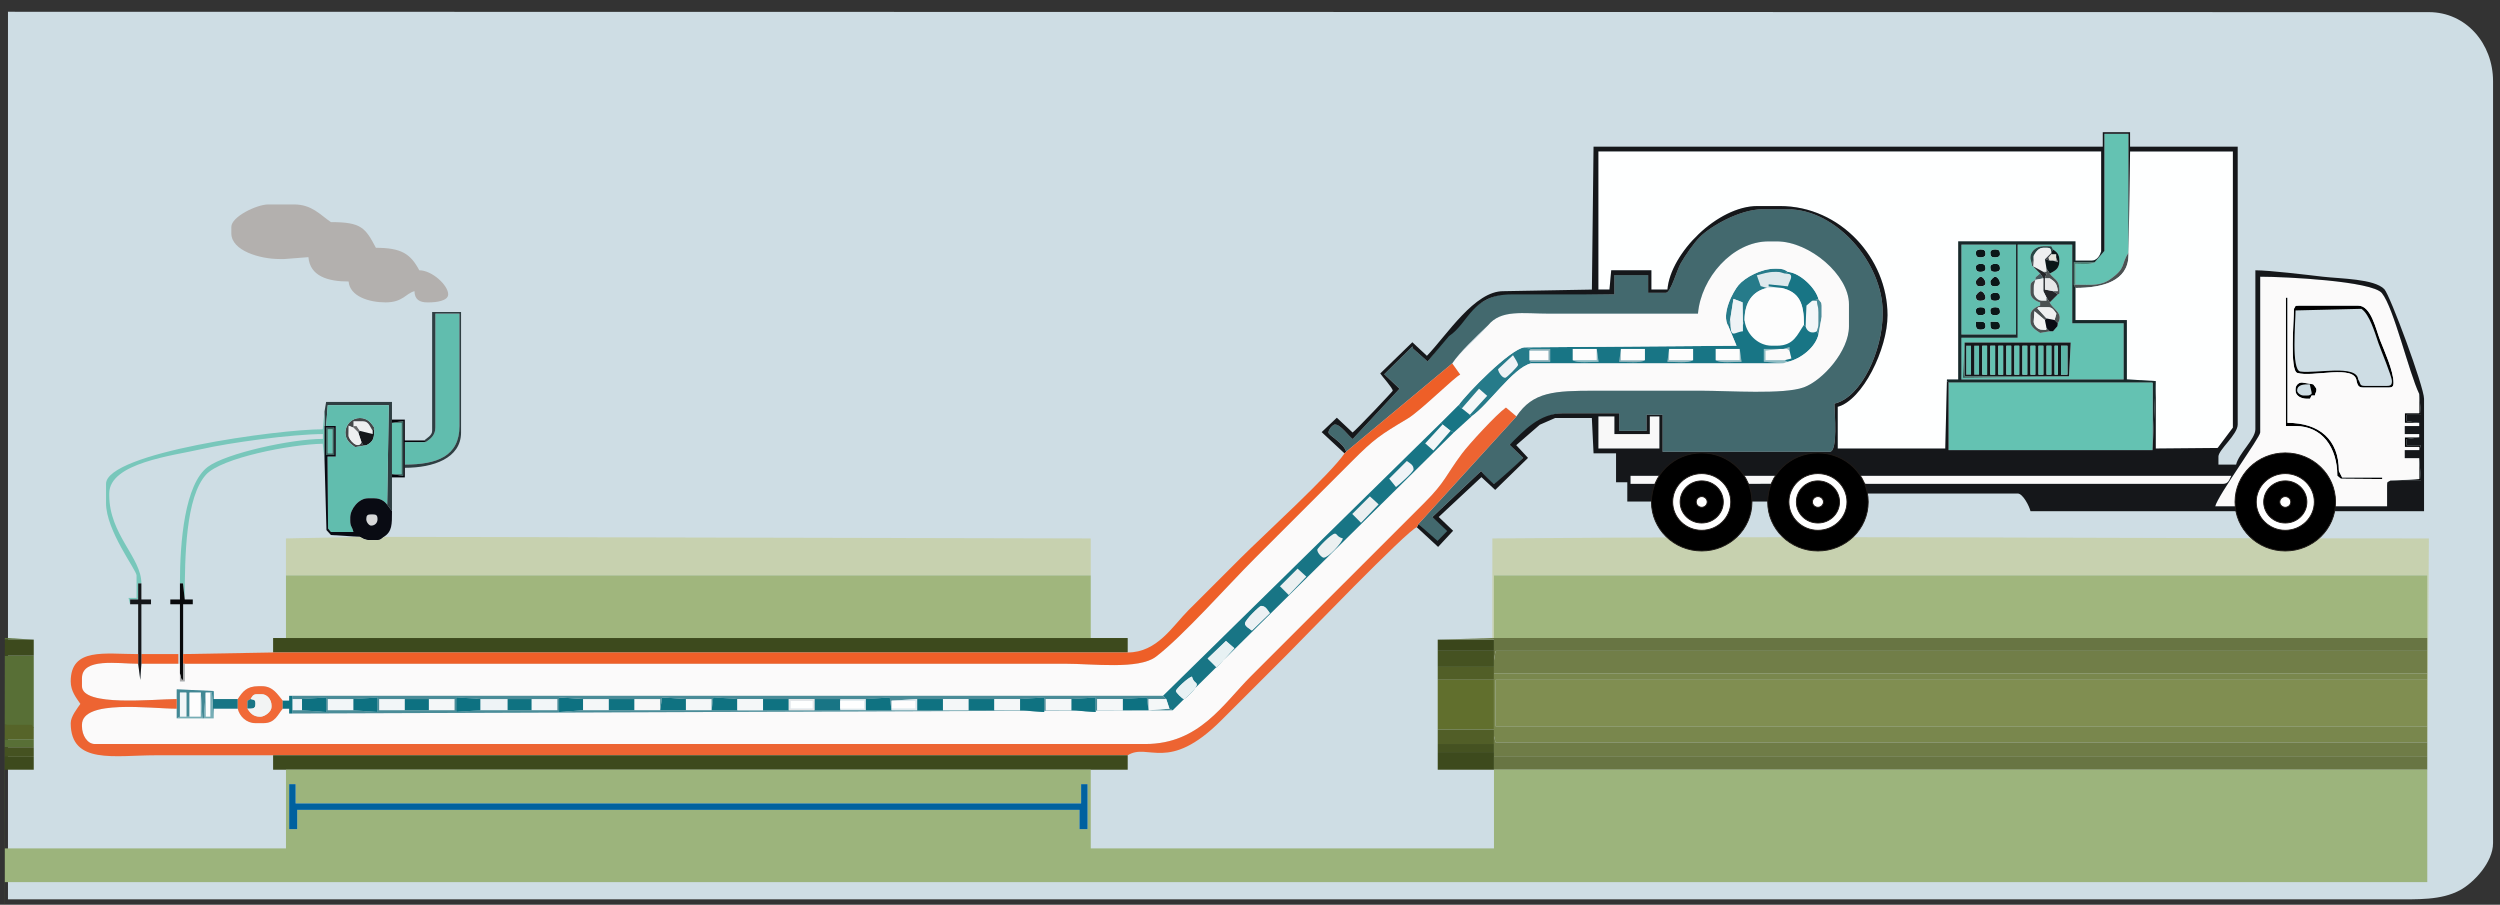 <?xml version="1.0" encoding="UTF-8"?>
<!DOCTYPE svg PUBLIC "-//W3C//DTD SVG 1.1//EN" "http://www.w3.org/Graphics/SVG/1.1/DTD/svg11.dtd">
<!-- Creator: CorelDRAW -->
<svg xmlns="http://www.w3.org/2000/svg" xml:space="preserve" width="210mm" height="76mm" style="shape-rendering:geometricPrecision; text-rendering:geometricPrecision; image-rendering:optimizeQuality; fill-rule:evenodd; clip-rule:evenodd"
viewBox="0 0 210 76"
 xmlns:xlink="http://www.w3.org/1999/xlink">
 <rect x="0" y="0" width="210" height="76" fill="#333333" stroke="none"/>
 <defs>
  <style type="text/css">
   <![CDATA[
    .str0 {stroke:#1F1A17;stroke-width:0.076}
    .fil31 {fill:black}
    .fil70 {fill:#00619F}
    .fil39 {fill:#04040A}
    .fil44 {fill:#08090B}
    .fil24 {fill:#090B13}
    .fil4 {fill:#0B1618}
    .fil60 {fill:#0D7181}
    .fil61 {fill:#0F7281}
    .fil13 {fill:#15171A}
    .fil34 {fill:#172829}
    .fil21 {fill:#187585}
    .fil10 {fill:#252629}
    .fil18 {fill:#267B8A}
    .fil8 {fill:#274745}
    .fil36 {fill:#2F3E42}
    .fil33 {fill:#36635C}
    .fil49 {fill:#3A461B}
    .fil48 {fill:#3D4A1D}
    .fil58 {fill:#428894}
    .fil40 {fill:#43696E}
    .fil5 {fill:#454749}
    .fil52 {fill:#455221}
    .fil11 {fill:#475D61}
    .fil22 {fill:#4A8C98}
    .fil15 {fill:#4B5152}
    .fil14 {fill:#4B8576}
    .fil57 {fill:#515E27}
    .fil66 {fill:#566429}
    .fil45 {fill:#586F36}
    .fil32 {fill:#5DB5A7}
    .fil64 {fill:#616F2D}
    .fil25 {fill:#61BDAE}
    .fil3 {fill:#64C2B2}
    .fil50 {fill:#687543}
    .fil37 {fill:#69696A}
    .fil68 {fill:#6F7C47}
    .fil55 {fill:#717E48}
    .fil62 {fill:#76ADB5}
    .fil41 {fill:#78C7BB}
    .fil65 {fill:#79874D}
    .fil63 {fill:#808E51}
    .fil28 {fill:#89AFB7}
    .fil30 {fill:#8EBCC3}
    .fil7 {fill:#979898}
    .fil27 {fill:#99BCC3}
    .fil69 {fill:#9CB47C}
    .fil47 {fill:#A0B67D}
    .fil56 {fill:darkgray}
    .fil17 {fill:#B3B0AE}
    .fil1 {fill:#C7D1AF}
    .fil0 {fill:#CEDDE4}
    .fil43 {fill:#D7D8D8}
    .fil12 {fill:#DEE9ED}
    .fil6 {fill:#E5E3DB}
    .fil16 {fill:#E6E7E8}
    .fil54 {fill:#E7F1F3}
    .fil42 {fill:#EBF0F1}
    .fil46 {fill:#ECF1F4}
    .fil67 {fill:#ED6432}
    .fil53 {fill:#EE5F28}
    .fil9 {fill:#EEEFF0}
    .fil19 {fill:#EEF3F6}
    .fil51 {fill:#F0612B}
    .fil59 {fill:#F16937}
    .fil23 {fill:#F2F3F3}
    .fil20 {fill:#F2F6F8}
    .fil35 {fill:#F4F7F8}
    .fil38 {fill:#F8F8F8}
    .fil29 {fill:#FBFAFA}
    .fil26 {fill:#FDFDFD}
    .fil2 {fill:#FEFFFF}
    .fil71 {fill:white}
   ]]>
  </style>
 </defs>
 <g id="Warstwa_x0020_1">
  <path class="fil0" d="M0.67 75.546c66.703,0 133.407,0 200.11,0 2.37,0 4.268,0.081 5.848,-0.764 1.165,-0.623 2.788,-2.345 2.788,-3.958l0 -64.005c0,-3.14 -2.251,-5.8 -5.397,-5.8l-203.349 -0.031 0 74.558z"/>
  <path class="fil1" d="M125.357 53.594l0.135 0 0 -5.261 78.398 0 0 5.261 0 1.079 0 1.889 0 0.54 0 3.912 0 1.349 0 1.214 0 1.079 0.137 -19.425c-25.834,0 -52.195,-0.24 -78.669,0l0 8.094 0 0.27z"/>
  <path class="fil2" d="M135.342 22.703l3.373 0 0 1.619 1.349 0c0.255,-3.066 4.222,-7.014 7.556,-7.014l1.889 0c5.092,0 9.041,4.399 9.041,9.173 0,2.843 -2.099,7.133 -4.183,7.689l0 3.507 9.035 0 0.14 -5.801 0.945 0 0 -11.601 9.85 0 0 1.619 1.349 0c0.434,0 0.716,-0.409 0.81,-0.809l0 -8.364 -42.235 0 0 11.601 0.932 -0 0.148 -1.618z"/>
  <path class="fil3" d="M165.028 28.773l8.915 0 -0.144 2.833 -8.915 0.135 0.144 -2.968zm7.421 -7.824c0.327,0.219 0.54,0.395 0.54,0.944 0,0.697 -0.357,0.84 -0.81,1.079 0.316,0.472 0.81,0.526 0.81,1.349 0,0.566 0.01,0.284 -0.135,0.405l-0.675 0.674c0.194,0.534 1.222,0.891 0.675,1.754l-0.029 0.241 -0.376 0.434 -0.27 0 -0.81 0.135c-0.288,-0.193 -0.81,-0.488 -0.81,-0.944l0 -0.539c0,-0.43 0.45,-0.714 0.81,-0.809l0 -0.27c-0.359,-0.096 -0.81,-0.379 -0.81,-0.809l0 -0.54c0,-0.361 0.195,-0.399 0.405,-0.539l0.03 -0.223 0.375 -0.317 -0.675 -0.674 -0.135 -0.54c-0.08,-0.612 0.485,-1.079 1.079,-1.079l0.405 0 0.258 0.007 0.146 0.263zm-2.969 7.419l-4.723 0 0 3.507 13.629 0 0 -4.721 -4.318 0 0 -6.61 -4.588 0 0 7.824z"/>
  <path class="fil3" d="M176.768 21.085l-0.81 0.944c-0.353,0.224 -1.044,0.135 -1.619,0.135l0 1.484 0 0.27c1.414,0 2.116,0.127 2.995,-0.513 1.265,-0.92 0.818,-1.178 1.457,-2.185l0 -9.982 -2.024 0 0 9.847z"/>
  <path class="fil4" d="M165.973 21.22c0,0.311 0.094,0.405 0.405,0.405 0.221,0 0.405,-0.081 0.405,-0.27 0,-0.311 -0.094,-0.405 -0.405,-0.405 -0.221,0 -0.405,0.081 -0.405,0.27z"/>
  <path class="fil4" d="M167.187 21.22c0,0.311 0.094,0.405 0.405,0.405 0.221,0 0.405,-0.081 0.405,-0.27 0,-0.311 -0.094,-0.405 -0.405,-0.405 -0.221,0 -0.405,0.081 -0.405,0.27z"/>
  <polygon class="fil5" points="171.775,21.759 172.18,21.894 172.072,21.651 172.315,21.354 172.315,21.22 "/>
  <polygon class="fil6" points="172.18,21.894 172.45,21.894 172.72,21.894 172.72,21.624 172.72,21.354 172.315,21.354 172.072,21.651 "/>
  <polygon class="fil7" points="172.45,21.894 172.874,22.025 172.72,21.624 172.72,21.894 "/>
  <path class="fil8" d="M170.696 22.299l0.135 -0.809c0.15,-0.283 0.396,-0.674 0.81,-0.674l0.27 0c0.373,0 0.325,0.104 0.405,0.405l0.135 -0.27 -0.146 -0.263 -0.258 -0.007 -0.405 0c-0.595,0 -1.16,0.467 -1.079,1.079l0.135 0.54z"/>
  <path class="fil4" d="M165.973 22.433c0,0.311 0.094,0.405 0.405,0.405 0.221,0 0.405,-0.081 0.405,-0.27 0,-0.311 -0.094,-0.405 -0.405,-0.405 -0.221,0 -0.405,0.081 -0.405,0.27z"/>
  <path class="fil9" d="M170.831 21.489l-0.049 0.884 0.858 0.465 0.27 0 0 -0.27 -0.135 -0.809 0.54 -0.539c-0.08,-0.301 -0.032,-0.405 -0.405,-0.405l-0.27 0c-0.414,0 -0.66,0.392 -0.81,0.674z"/>
  <path class="fil4" d="M167.187 22.433c0,0.311 0.094,0.405 0.405,0.405 0.221,0 0.405,-0.081 0.405,-0.27 0,-0.311 -0.094,-0.405 -0.405,-0.405 -0.221,0 -0.405,0.081 -0.405,0.27z"/>
  <polygon class="fil10" points="170.696,22.299 171.37,22.973 171.64,23.378 171.639,24.458 171.91,24.997 172.18,25.401 172.855,24.727 172.45,24.457 171.775,24.322 171.775,23.378 171.903,22.993 171.64,22.838 170.782,22.373 170.831,21.489 "/>
  <path class="fil4" d="M172.315 21.22l0 0.135 0.405 0 0 0.27 0.154 0.401 -0.424 -0.131 -0.27 0 -0.405 -0.135 0.135 0.809 0.27 0.405c0.452,-0.239 0.81,-0.382 0.81,-1.079 0,-0.549 -0.213,-0.726 -0.54,-0.944l-0.135 0.27z"/>
  <polygon class="fil11" points="170.966,23.513 171.64,23.378 171.37,22.973 170.995,23.29 "/>
  <path class="fil12" d="M148.431 24.187l1.214 0 -1.079 -0.135 0.002 -0.167 1.617 0.167c0.086,-0.37 0.27,-0.548 0.27,-0.809 0,-0.276 -0.278,-0.248 -0.54,-0.27 -0.303,-0.07 -0.31,-0.135 -0.675,-0.135l-0.135 0c-0.64,0 -0.975,0.151 -1.532,0.287l0.32 0.908 0.537 0.153z"/>
  <path class="fil13" d="M165.973 23.648c0,0.311 0.094,0.405 0.405,0.405 0.221,0 0.405,-0.081 0.405,-0.27 0,-0.261 -0.241,-0.54 -0.405,-0.54 -0.115,0 -0.405,0.29 -0.405,0.405z"/>
  <path class="fil14" d="M174.204 23.917l0.135 0 0 -0.27 0 -1.484c0.575,0 1.266,0.089 1.619,-0.135l-1.754 0 0 1.889z"/>
  <path class="fil4" d="M167.187 23.648c0,0.311 0.094,0.405 0.405,0.405 0.221,0 0.405,-0.081 0.405,-0.27 0,-0.261 -0.241,-0.54 -0.405,-0.54 -0.115,0 -0.405,0.29 -0.405,0.405z"/>
  <path class="fil15" d="M171.64 22.838l0.263 0.155 -0.128 0.385 0.405 0c0.419,0.28 0.621,0.433 0.675,1.079l-0.405 0 0.405 0.27c0.145,-0.121 0.135,0.162 0.135,-0.405 0,-0.823 -0.493,-0.877 -0.81,-1.349l-0.27 -0.405 0 0.27 -0.27 0z"/>
  <path class="fil15" d="M174.339 23.917l-0.135 0 0.135 0.27c2.31,0 4.406,-0.588 4.453,-2.698l0 -0.27c-0.639,1.007 -0.192,1.266 -1.457,2.185 -0.88,0.639 -1.581,0.513 -2.995,0.513z"/>
  <path class="fil16" d="M172.45 24.457l0.405 0c-0.054,-0.646 -0.256,-0.799 -0.675,-1.079l-0.405 0 0 0.944 0.675 0.135z"/>
  <path class="fil2" d="M178.792 21.489c-0.047,2.11 -2.143,2.698 -4.453,2.698l0 2.698 4.318 0 0 4.981 2.429 0.145 0 5.666 5.199 -0.048 1.278 -1.706 0 -23.202 -8.636 0 -0.135 8.768z"/>
  <path class="fil13" d="M165.973 24.862c0,0.311 0.094,0.405 0.405,0.405 0.221,0 0.405,-0.081 0.405,-0.27 0,-0.261 -0.241,-0.54 -0.405,-0.54 -0.115,0 -0.405,0.29 -0.405,0.405z"/>
  <path class="fil4" d="M167.187 24.862c0,0.311 0.094,0.405 0.405,0.405 0.221,0 0.405,-0.081 0.405,-0.27 0,-0.311 -0.094,-0.405 -0.405,-0.405 -0.221,0 -0.405,0.081 -0.405,0.27z"/>
  <path class="fil9" d="M170.966 23.513c-0.07,0.302 -0.135,0.31 -0.135,0.674l0 0.405c0,0.315 0.36,0.674 0.675,0.674l0.405 0 0 -0.27 -0.272 -0.539 0.002 -1.08 -0.675 0.135z"/>
  <path class="fil17" d="M19.432 19.601c0,1.46 2.406,2.158 4.048,2.158l0.405 0 2.022 -0.158c0.133,1.595 1.627,2.046 3.376,2.046 0.103,1.238 1.692,1.754 3.103,1.754 1.455,0 1.696,-0.749 2.429,-0.944 0.015,0.697 0.422,0.944 1.079,0.944l0.135 0c0.593,0 1.619,-0.118 1.619,-0.674 0,-0.768 -1.358,-2.023 -2.429,-2.023 -0.738,-1.393 -1.52,-1.889 -3.643,-1.889 -0.888,-1.677 -1.212,-2.158 -3.778,-2.158 -0.892,-0.598 -1.585,-1.484 -3.104,-1.484l-2.159 0c-0.967,0 -3.103,1.032 -3.103,1.889l0 0.54z"/>
  <path class="fil18" d="M145.193 27.425l0.135 -0.54 0.281 -1.782 0.767 0.296 0.03 1.89 0.135 -0.405c0,-1.509 0.691,-2.419 1.889,-2.698l-0.537 -0.153 -0.32 -0.908c0.558,-0.136 0.892,-0.287 1.532,-0.287l0.135 0c0.364,0 0.372,0.064 0.675,0.135l0.27 -0.135c-0.289,-0.201 -0.446,-0.27 -0.945,-0.27l-0.135 0c-1.175,0 -2.524,0.736 -3.07,1.382 -0.442,0.523 -1.504,2.433 -0.843,3.474z"/>
  <path class="fil15" d="M172.18 27.829l-0.27 -0.27c0,0.234 -0.111,0.135 -0.405,0.135 -0.315,0 -0.675,-0.36 -0.675,-0.674l0.061 -0.879 0.883 0.745 0.135 -0.135 -0.774 -0.853 0.1 -0.091 0.81 0c0.381,0 0.521,0.309 0.693,0.542l-0.153 0.537 0.27 0.27c0.548,-0.863 -0.481,-1.219 -0.675,-1.754l-0.27 -0.405 0 0.27 -0.405 0c-0.315,0 -0.675,-0.36 -0.675,-0.674l0 -0.405c0,-0.364 0.064,-0.372 0.135,-0.674 -0.21,0.141 -0.405,0.179 -0.405,0.539l0 0.54c0,0.43 0.45,0.714 0.81,0.809l0 0.27c-0.359,0.096 -0.81,0.379 -0.81,0.809l0 0.539c0,0.456 0.522,0.751 0.81,0.944l0.81 -0.135z"/>
  <path class="fil4" d="M165.973 26.076c0,0.311 0.094,0.405 0.405,0.405 0.221,0 0.405,-0.081 0.405,-0.27 0,-0.311 -0.094,-0.405 -0.405,-0.405 -0.221,0 -0.405,0.081 -0.405,0.27z"/>
  <path class="fil4" d="M167.187 26.076c0,0.311 0.094,0.405 0.405,0.405 0.221,0 0.405,-0.081 0.405,-0.27 0,-0.311 -0.094,-0.405 -0.405,-0.405 -0.221,0 -0.405,0.081 -0.405,0.27z"/>
  <path class="fil19" d="M145.328 26.885c0.038,1.701 0.292,1.01 1.079,0.944l0 -0.54 -0.03 -1.89 -0.767 -0.296 -0.281 1.782z"/>
  <path class="fil20" d="M151.67 27.425c0.13,0.486 0.585,0.628 0.945,0.405 0.07,-0.302 0.135,-0.31 0.135,-0.674l0 -0.944c0,-0.465 -0.1,-0.522 -0.135,-0.944l-0.405 0 -0.471 0.402 -0.069 1.756z"/>
  <path class="fil9" d="M171.91 26.75l0.675 0.135 0.153 -0.537c-0.172,-0.233 -0.312,-0.542 -0.693,-0.542l-0.81 0 -0.1 0.091 0.774 0.853z"/>
  <path class="fil21" d="M149.646 24.187c1.488,0.347 1.889,1.255 1.889,3.103l0.135 0.135 0.069 -1.756 0.471 -0.402 0.54 -0.135c-0.213,-0.916 -1.532,-2.207 -2.564,-2.293l-0.27 0.135c0.262,0.022 0.54,-0.006 0.54,0.27 0,0.261 -0.183,0.439 -0.27,0.809l-1.617 -0.167 -0.002 0.167 1.079 0.135z"/>
  <path class="fil22" d="M152.614 27.829l0.135 0.27 0.27 -1.484 0 -0.944c0,-0.302 -0.107,-0.296 -0.27,-0.54l-0.54 0.135 0.405 0c0.035,0.422 0.135,0.479 0.135,0.944l0 0.944c0,0.364 -0.064,0.372 -0.135,0.674z"/>
  <path class="fil4" d="M166.378 27.694c0.221,0 0.405,-0.081 0.405,-0.27 0,-0.311 -0.094,-0.405 -0.405,-0.405l-0.405 0c0.01,0.432 -0.044,0.674 0.405,0.674z"/>
  <path class="fil4" d="M167.592 27.694c0.221,0 0.405,-0.081 0.405,-0.27 0,-0.311 -0.094,-0.405 -0.405,-0.405l-0.405 0c0.01,0.432 -0.044,0.674 0.405,0.674z"/>
  <path class="fil23" d="M171.91 27.559l-0.135 -0.674 -0.883 -0.745 -0.061 0.879c0,0.315 0.36,0.674 0.675,0.674 0.294,0 0.405,0.099 0.405,-0.135z"/>
  <polygon class="fil24" points="171.91,27.559 172.18,27.829 172.45,27.829 172.826,27.396 172.855,27.155 172.585,26.885 171.91,26.75 171.775,26.885 "/>
  <path class="fil25" d="M167.997 27.425c0,0.189 -0.184,0.27 -0.405,0.27 -0.449,0 -0.395,-0.242 -0.405,-0.674l0.405 0c0.311,0 0.405,0.094 0.405,0.405zm-1.214 0c0,0.189 -0.184,0.27 -0.405,0.27 -0.449,0 -0.395,-0.242 -0.405,-0.674l0.405 0c0.311,0 0.405,0.094 0.405,0.405zm0.81 -0.944c-0.311,0 -0.405,-0.094 -0.405,-0.405 0,-0.189 0.184,-0.27 0.405,-0.27 0.311,0 0.405,0.094 0.405,0.405 0,0.189 -0.184,0.27 -0.405,0.27zm-1.214 0c-0.311,0 -0.405,-0.094 -0.405,-0.405 0,-0.189 0.184,-0.27 0.405,-0.27 0.311,0 0.405,0.094 0.405,0.405 0,0.189 -0.184,0.27 -0.405,0.27zm1.214 -1.214c-0.311,0 -0.405,-0.094 -0.405,-0.405 0,-0.189 0.184,-0.27 0.405,-0.27 0.311,0 0.405,0.094 0.405,0.405 0,0.189 -0.184,0.27 -0.405,0.27zm-0.81 -0.27c0,0.189 -0.184,0.27 -0.405,0.27 -0.311,0 -0.405,-0.094 -0.405,-0.405 0,-0.115 0.29,-0.405 0.405,-0.405 0.164,0 0.405,0.279 0.405,0.54zm1.214 -1.214c0,0.189 -0.184,0.27 -0.405,0.27 -0.311,0 -0.405,-0.094 -0.405,-0.405 0,-0.115 0.29,-0.405 0.405,-0.405 0.164,0 0.405,0.279 0.405,0.54zm-1.214 0c0,0.189 -0.184,0.27 -0.405,0.27 -0.311,0 -0.405,-0.094 -0.405,-0.405 0,-0.115 0.29,-0.405 0.405,-0.405 0.164,0 0.405,0.279 0.405,0.54zm0.81 -0.944c-0.311,0 -0.405,-0.094 -0.405,-0.405 0,-0.189 0.184,-0.27 0.405,-0.27 0.311,0 0.405,0.094 0.405,0.405 0,0.189 -0.184,0.27 -0.405,0.27zm-1.214 0c-0.311,0 -0.405,-0.094 -0.405,-0.405 0,-0.189 0.184,-0.27 0.405,-0.27 0.311,0 0.405,0.094 0.405,0.405 0,0.189 -0.184,0.27 -0.405,0.27zm1.214 -1.214c-0.311,0 -0.405,-0.094 -0.405,-0.405 0,-0.189 0.184,-0.27 0.405,-0.27 0.311,0 0.405,0.094 0.405,0.405 0,0.189 -0.184,0.27 -0.405,0.27zm-1.214 0c-0.311,0 -0.405,-0.094 -0.405,-0.405 0,-0.189 0.184,-0.27 0.405,-0.27 0.311,0 0.405,0.094 0.405,0.405 0,0.189 -0.184,0.27 -0.405,0.27zm-1.619 6.475l4.588 0 0 -7.554 -4.588 0 0 7.554z"/>
  <path class="fil26" d="M146.542 26.885c0.09,1.085 1.067,2.158 2.294,2.158l0.405 0c1.458,0 1.735,-0.95 2.294,-1.754 0,-1.848 -0.401,-2.756 -1.889,-3.103l-1.214 0c-1.198,0.279 -1.889,1.188 -1.889,2.698z"/>
  <polygon class="fil27" points="150.32,29.448 150.318,29.16 149.781,29.313 150.058,29.302 "/>
  <polygon class="fil26" points="128.461,30.257 130.08,30.257 130.08,29.448 128.461,29.448 "/>
  <polygon class="fil26" points="132.104,30.257 134.128,30.257 134.128,29.313 132.104,29.313 "/>
  <path class="fil28" d="M138.176 30.257l-2.024 0 0 -0.944 -0.135 1.079c0.654,0 1.737,0.133 2.159,-0.135z"/>
  <polygon class="fil26" points="138.176,30.257 138.176,29.313 136.152,29.313 136.152,30.257 "/>
  <polygon class="fil26" points="142.224,30.257 142.224,29.313 140.2,29.313 140.2,30.257 "/>
  <polygon class="fil26" points="144.113,30.257 146.137,30.257 146.137,29.313 144.113,29.313 "/>
  <polygon class="fil29" points="149.916,30.257 150.483,30.116 150.32,29.448 150.058,29.302 149.781,29.313 149.511,29.313 148.296,29.448 148.296,30.257 "/>
  <polygon class="fil28" points="128.461,30.257 128.596,30.392 130.215,30.392 130.215,29.313 128.596,29.313 128.461,29.448 130.08,29.448 130.08,30.257 "/>
  <path class="fil30" d="M132.104 30.257c0.422,0.267 1.505,0.135 2.175,0.134l-0.15 -1.078 0 0.944 -2.024 0z"/>
  <path class="fil27" d="M142.224 30.257l-2.024 0 0 -0.944 -0.135 1.079c0.654,0 1.737,0.133 2.159,-0.135z"/>
  <path class="fil27" d="M144.113 30.257c0.422,0.267 1.505,0.135 2.175,0.134l-0.15 -1.078 0 0.944 -2.024 0z"/>
  <polygon class="fil30" points="149.781,30.527 150.185,30.392 149.916,30.257 148.296,30.257 148.296,29.448 149.511,29.313 148.161,29.313 148.162,30.379 "/>
  <path class="fil21" d="M146.137 29.313l0.15 1.078c-0.669,0.001 -1.753,0.133 -2.175,-0.134l0 -0.944 2.024 0zm-5.937 0l2.024 0 0 0.944c-0.422,0.267 -1.505,0.135 -2.159,0.135l0.135 -1.079zm-4.048 0l2.024 0 0 0.944c-0.422,0.267 -1.505,0.135 -2.159,0.135l0.135 -1.079zm-2.024 0l0.15 1.078c-0.669,0.001 -1.753,0.133 -2.175,-0.134l0 -0.944 2.024 0zm11.065 -1.889l0.675 1.617 -17.812 0.137 0.54 0.135 1.619 0 0 1.079 -1.619 0 0 0.135 21.185 0 -1.619 -0.148 -0 -1.066 1.349 0 0.27 0 0.537 -0.153 0.002 0.288 0.162 0.668 -0.567 0.142 0.27 0.135c1.106,-0.258 2.316,-1.23 2.564,-2.293l-0.135 -0.27c-0.359,0.223 -0.815,0.081 -0.945,-0.405l-0.135 -0.135c-0.558,0.803 -0.836,1.754 -2.294,1.754l-0.405 0c-1.227,0 -2.204,-1.074 -2.294,-2.158l-0.135 0.405 0 0.54c-0.787,0.066 -1.042,0.756 -1.079,-0.944l-0.135 0.54z"/>
  <path class="fil31" d="M198.088 31.876c-0.108,-1.296 -3.598,-0.47 -4.864,-0.668 -0.77,-0.12 -0.399,-4.158 -0.399,-5.132l5.532 -0.135c0.675,0.452 1.119,1.963 1.433,2.884 0.193,0.566 1.131,2.782 1.131,3.186 0,0.311 -0.094,0.405 -0.405,0.405l-1.889 0c-0.46,0 -0.319,-0.222 -0.54,-0.54zm2.699 8.498l2.576 -0 -0.147 -1.888 0 0.27 0 1.484 -2.429 0.135zm2.429 -2.563l0.135 -0.405 -1.214 0 0.001 -0.524 1.079 -0.15 -1.214 0 0 0.809 1.214 0 0 0.27zm-11.2 -2.023l0.81 0c2.229,0 3.508,1.791 3.508,4.182l0.297 0.243 3.481 0.027 0 -0.135 -3.373 0 -0.272 -0.538c0.002,-2.676 -1.685,-4.048 -4.316,-4.048l0 -10.522 -0.135 0 0 10.792zm11.2 -0.27l-1.079 -0.135 0 -0.54 1.227 -0 -0.147 -1.753 0 1.619 -1.214 0 0 0.809 1.214 0zm-9.041 -2.428c-0.165,0.092 -0.144,0.135 -0.405,0.135l-0.27 0c-0.261,0 -0.54,-0.24 -0.54,-0.405 0,-0.521 0.545,-0.54 1.062,-0.538l0.153 0.673 0 0.135zm0.135 -0.809l-0.944 -0.151c-0.31,-0.002 -0.541,0.254 -0.541,0.556l0 0.135c0,0.436 0.49,0.674 0.945,0.674l0.27 0 0.135 -0.27 0.27 0c0.089,-0.383 0.135,-0.231 0.135,-0.54 0,-0.072 -0.194,-0.296 -0.27,-0.405zm-1.619 -6.34c0,0.936 -0.365,5.187 0.28,5.386 1.271,0.393 4.864,-0.743 4.982,0.685 0.082,0.306 0.13,0.54 0.54,0.54l2.159 0c0.311,0 0.405,-0.094 0.405,-0.405 0,-0.985 -0.784,-2.695 -1.133,-3.588 -0.349,-0.893 -0.749,-2.887 -1.835,-2.887l-4.993 0c-0.38,0 -0.25,0.058 -0.405,0.27z"/>
  <polygon class="fil25" points="165.163,31.471 165.568,31.471 165.568,29.043 165.163,29.043 "/>
  <polygon class="fil25" points="165.838,31.471 166.243,31.471 166.243,29.043 165.838,29.043 "/>
  <path class="fil13" d="M173.125 29.043l0.54 0 0 2.428 -0.54 0 0 -2.428zm-0.54 0l0.27 0 0 2.428 -0.27 0 0 -2.428zm-0.675 0l0.405 0 0 2.428 -0.405 0 0 -2.428zm-0.675 0l0.405 0 0 2.428 -0.405 0 0 -2.428zm-0.675 0l0.405 0 0 2.428 -0.405 0 0 -2.428zm-0.675 0l0.405 0 0 2.428 -0.405 0 0 -2.428zm-0.675 0l0.405 0 0 2.428 -0.405 0 0 -2.428zm-0.675 0l0.405 0 0 2.428 -0.405 0 0 -2.428zm-0.675 0l0.405 0 0 2.428 -0.405 0 0 -2.428zm-0.675 0l0.405 0 0 2.428 -0.405 0 0 -2.428zm-0.675 0l0.405 0 0 2.428 -0.405 0 0 -2.428zm-0.675 0l0.405 0 0 2.428 -0.405 0 0 -2.428zm-0.675 0l0.405 0 0 2.428 -0.405 0 0 -2.428zm8.636 2.563l0.144 -2.833 -8.915 -0 0 2.833 8.771 0z"/>
  <polygon class="fil25" points="171.235,31.471 171.64,31.471 171.64,29.043 171.235,29.043 "/>
  <polygon class="fil25" points="171.91,31.471 172.315,31.471 172.315,29.043 171.91,29.043 "/>
  <polygon class="fil3" points="166.513,31.471 166.917,31.471 166.917,29.043 166.513,29.043 "/>
  <polygon class="fil3" points="167.187,31.471 167.592,31.471 167.592,29.043 167.187,29.043 "/>
  <polygon class="fil3" points="167.862,31.471 168.267,31.471 168.267,29.043 167.862,29.043 "/>
  <polygon class="fil3" points="168.537,31.471 168.942,31.471 168.942,29.043 168.537,29.043 "/>
  <polygon class="fil3" points="169.211,31.471 169.616,31.471 169.616,29.043 169.211,29.043 "/>
  <polygon class="fil3" points="169.886,31.471 170.291,31.471 170.291,29.043 169.886,29.043 "/>
  <polygon class="fil3" points="170.561,31.471 170.966,31.471 170.966,29.043 170.561,29.043 "/>
  <polygon class="fil3" points="172.585,31.471 172.855,31.471 172.855,29.043 172.585,29.043 "/>
  <polygon class="fil32" points="173.125,31.471 173.664,31.471 173.664,29.043 173.125,29.043 "/>
  <path class="fil19" d="M125.836 31.011c-0,0.197 0.31,0.731 0.601,0.731 0.119,0 1.079,-0.961 1.079,-1.079 0,-0.2 -0.291,-0.595 -0.424,-0.83l-1.256 1.178z"/>
  <polygon class="fil33" points="173.799,31.606 165.028,31.606 165.028,28.773 164.885,31.741 "/>
  <path class="fil34" d="M169.481 20.545l4.588 0 0 6.61 4.318 0 0 4.721 -13.629 0 0 -3.507 4.723 0 0 -7.824zm-4.723 0l4.588 0 0 7.554 -4.588 0 0 -7.554zm-1.214 11.331l0 0.135 0.135 0.135 17.137 0 0 5.666 0.27 -5.801 -2.429 -0.145 -0 -4.981 -4.318 0 0 -2.698 -0.135 -0.27 0 -1.889 1.754 0 0.81 -0.944 -0.135 0 -0.135 0c-0.093,0.401 -0.375,0.809 -0.81,0.809l-1.349 0 0 -1.619 -9.85 0 0 11.601 -0.945 0z"/>
  <path class="fil29" d="M192.016 24.997l0.135 0 0 10.522c2.631,0 4.318,1.372 4.316,4.048l0.272 0.538 3.373 0 0 0.135 -3.481 -0.027 -0.297 -0.243c0,-2.39 -1.279,-4.182 -3.508,-4.182l-0.81 0 0 -10.792zm2.159 8.229l-0.135 0.27 -0.27 0c-0.455,0 -0.945,-0.238 -0.945,-0.674l0 -0.135c0,-0.302 0.231,-0.558 0.541,-0.556l0.944 0.151c0.075,0.109 0.27,0.333 0.27,0.405 0,0.309 -0.046,0.157 -0.135,0.54l-0.27 0zm-1.484 -7.284c0.155,-0.211 0.025,-0.27 0.405,-0.27l4.993 0c1.086,0 1.486,1.994 1.835,2.887 0.349,0.893 1.133,2.603 1.133,3.588 0,0.311 -0.094,0.405 -0.405,0.405l-2.159 0c-0.41,0 -0.458,-0.234 -0.54,-0.54 -0.119,-1.428 -3.711,-0.292 -4.982,-0.685 -0.645,-0.199 -0.28,-4.449 -0.28,-5.386zm8.096 14.434l2.429 -0.135 0 -1.484 0 -0.27 -1.214 0 0 -0.674 1.214 0 0 -0.27 -1.214 0 0 -0.809 1.214 0 0 -0.27 -1.214 0 0 -0.674 1.214 0 0 -0.27 -1.214 0 0 -0.809 1.214 0 0 -1.619c-0.88,-1.834 -2.13,-7.221 -3.135,-8.467 -0.82,-1.016 -8.153,-1.38 -10.224,-1.38l0 13.085c0,0.398 -3.568,5.303 -3.778,6.205l1.754 0 0 -0.54c0,-2.007 1.908,-3.912 4.048,-3.912l0.405 0c1.658,0 3.508,2.043 3.508,3.912l0 0.54 4.723 0 0 -1.754c0,-0.38 0.058,-0.25 0.27,-0.405z"/>
  <polygon class="fil35" points="122.793,34.304 123.468,34.844 124.929,33.25 124.237,32.647 "/>
  <path class="fil18" d="M127.092 29.832c0.133,0.235 0.424,0.629 0.424,0.83 0,0.119 -0.961,1.079 -1.079,1.079 -0.29,0 -0.601,-0.533 -0.601,-0.731l1.256 -1.178zm-4.569 4.202l0.27 0.27 1.444 -1.658 0.691 0.604 -1.461 1.594 0.135 0.135c1.375,-0.92 3.51,-4.106 4.993,-4.452l0 -0.135 -0.135 -0.135 0 -0.809 0.135 -0.135 -0.54 -0.135c-1.166,0.097 -4.91,3.928 -5.532,4.856z"/>
  <path class="fil29" d="M121.984 30.527l0.675 0.944c-0.37,0.099 -3.335,3.044 -4.409,3.686 -2.335,1.395 -2.797,1.697 -4.665,3.565 -2.777,2.776 -5.454,5.453 -8.231,8.229 -2.203,2.203 -6.005,6.497 -8.25,8.209 -1.444,1.101 -5.28,0.593 -7.638,0.593 -2.744,0 -5.487,0 -8.231,0 -21.905,0 -43.809,0 -65.714,0l0 1.484 -0.405 0 0 -0.674 0 -0.809 -0.135 0 -3.103 0 -0.093 1.364 -0.176 -1.364c-1.715,0 -4.723,-0.531 -4.723,1.214l0 0.674c0,1.753 6.068,1.079 7.961,1.079l0 -0.818 3.103 0.143 0 0.674 2.024 0c0.405,-0.605 0.722,-1.079 1.754,-1.079l0.27 0c0.959,0 1.335,0.733 1.754,1.214l0.54 0 0 -0.405 0.27 0 73.135 0 23.344 -22.932 1.484 -1.484c0.622,-0.928 4.366,-4.759 5.532,-4.856l17.812 -0.137 -0.675 -1.617c-0.661,-1.042 0.401,-2.951 0.843,-3.474 0.546,-0.646 1.895,-1.382 3.07,-1.382l0.135 0c0.499,0 0.655,0.069 0.945,0.27 1.031,0.086 2.35,1.377 2.564,2.293 0.163,0.243 0.27,0.237 0.27,0.54l0 0.944 -0.27 1.484c-0.248,1.063 -1.458,2.036 -2.564,2.293l-0.405 0.135 -21.185 0c-1.482,0.345 -3.618,3.531 -4.993,4.452l-1.484 1.349 -23.614 23.337 -73.945 0.27 -0.27 0 0 -0.405 -0.54 0c-0.433,0.498 -0.638,1.214 -1.619,1.214l-0.675 0c-0.754,0 -1.333,-0.565 -1.484,-1.214l-2.024 0 0 0.809 -3.103 0 0 -0.809c-2.194,0 -7.961,-0.811 -7.961,1.349l0 0.135c0,0.758 0.457,1.484 1.079,1.484l88.248 0c4.533,0 6.536,-3.364 8.872,-5.699 2.462,-2.461 4.825,-4.823 7.287,-7.284 2.462,-2.461 4.825,-4.823 7.287,-7.284 1.768,-1.768 1.782,-2.293 3.153,-4.132 0.591,-0.793 2.895,-3.303 3.689,-3.863l0.883 0.745c1.389,-2.073 3.175,-2.158 6.612,-2.158 2.969,0 5.937,0 8.906,0 2.318,0 6.919,0.336 8.621,-0.284 1.586,-0.578 3.793,-3.049 3.793,-5.111l0 -1.889c0,-2.413 -3.285,-5.261 -6.072,-5.261l-0.675 0c-3.071,0 -5.691,3.108 -5.937,6.07 -4.138,0 -8.276,0 -12.414,0 -2.332,0 -4.113,-0.37 -5.224,0.983 -0.878,1.07 -2.364,2.238 -3.007,3.199z"/>
  <polygon class="fil36" points="27.259,34.574 27.259,35.788 27.393,35.788 27.529,34.034 32.66,34.035 32.521,42.398 32.926,42.938 32.926,40.105 32.926,35.248 32.926,33.765 27.393,33.765 "/>
  <polygon class="fil37" points="30.092,36.328 30.227,36.193 29.957,35.788 29.688,35.788 29.688,35.923 "/>
  <polygon class="fil21" points="121.039,35.518 121.174,35.653 121.849,36.193 122.119,36.328 123.603,34.979 123.468,34.844 122.793,34.304 122.524,34.034 "/>
  <path class="fil9" d="M29.688 35.788l0.27 0 0.27 0.405 1.079 0.27 0 -0.27c-0.202,-0.29 -0.322,-0.809 -0.81,-0.809l-0.81 0 0 0.405z"/>
  <path class="fil5" d="M30.767 37.407l-0.25 -0.007 -0.155 -0.263c-0.278,0.687 -1.079,-0.226 -1.079,-0.54l0.01 -0.835 0.395 0.16 0 -0.135 0 -0.405 0.81 0c0.488,0 0.608,0.519 0.81,0.809l0.135 -0.27c-0.261,-0.39 -0.564,-0.809 -1.214,-0.809 -0.667,0 -1.214,0.547 -1.214,1.214 0,0.65 0.419,0.953 0.811,1.23l0.944 -0.151z"/>
  <path class="fil13" d="M31.307 36.193l0 0.27 -1.079 -0.27 -0.135 0.135 0.27 0.809 0.155 0.263 0.25 0.007c0.606,-0.32 0.675,-0.574 0.675,-1.484l-0.135 0.27z"/>
  <path class="fil9" d="M30.362 37.137l-0.27 -0.809 -0.405 -0.405 -0.395 -0.16 -0.01 0.835c0,0.314 0.802,1.227 1.079,0.54z"/>
  <polygon class="fil20" points="121.849,36.193 121.174,35.653 119.713,37.247 120.405,37.85 "/>
  <polygon class="fil38" points="134.263,37.677 139.39,37.677 139.39,34.979 138.581,34.979 138.581,36.462 135.612,36.462 135.612,34.979 134.263,34.979 "/>
  <polygon class="fil3" points="180.816,37.812 180.816,32.146 163.679,32.146 163.679,37.812 "/>
  <polygon class="fil3" points="27.529,38.081 27.933,38.081 27.933,36.058 27.529,36.058 "/>
  <path class="fil33" d="M27.529 36.058l0.405 0 0 2.023 -0.405 0 0 -2.023zm-0.135 2.158l0.675 0 0 -2.293 -0.675 0 0 2.293z"/>
  <path class="fil25" d="M35.76 37.137l-1.754 0 0 1.889c2.687,0 4.588,-0.692 4.588,-3.237l0 -9.443 -2.024 0 0 9.578c0,0.65 -0.419,0.953 -0.81,1.214z"/>
  <path class="fil36" d="M35.625 37.002l0.135 0.135c0.39,-0.261 0.81,-0.564 0.81,-1.214l0 -9.578 2.024 0 0 9.443c0,2.545 -1.901,3.237 -4.588,3.237l0 0.27c2.402,0 4.723,-0.802 4.723,-2.968l0 -10.117 -2.429 0 0 9.982c0,0.385 -0.441,0.606 -0.675,0.809z"/>
  <polygon class="fil3" points="32.926,39.835 33.736,39.835 33.736,35.518 32.926,35.518 "/>
  <polygon class="fil33" points="32.926,39.835 33.87,39.97 33.87,35.367 32.926,35.518 33.736,35.518 33.736,39.835 "/>
  <path class="fil39" d="M32.926 35.518l0.944 -0.151 0.001 4.603 -0.945 -0.135 0 -4.317zm0 4.586l1.079 0 0 -0.809 0 -0.27 0 -1.889 1.754 0 -0.135 -0.135 -1.214 0 -0.405 0 0 -1.754 -1.079 0 0 4.856z"/>
  <path class="fil40" d="M121.73 28.069l-1.809 2.29 -1.245 -1.106 -0.02 -0.165 -2.378 2.345 1.284 1.22 -3.933 4.225c-0.364,-0.269 -1.012,-1.225 -1.496,-1.225 -0.145,0 -0.54,0.395 -0.54,0.674 0,0.246 1.286,0.876 1.484,1.619l8.906 -7.419c0.643,-0.961 1.965,-2.211 3.007,-3.199 1.111,-1.353 2.892,-0.983 5.224,-0.983 4.138,0 8.276,0 12.414,0 0.247,-2.962 2.866,-6.07 5.937,-6.07l0.675 0c2.787,0 6.072,2.848 6.072,5.261l0 1.889c0,2.062 -2.207,4.533 -3.793,5.111 -1.702,0.621 -6.303,0.284 -8.621,0.284 -2.969,0 -5.937,0 -8.906,0 -3.436,0 -5.223,0.085 -6.612,2.158l-8.231 9.038 1.588 1.608 0.959 -1.065 -0.302 -0.234 -1.077 -0.898 4.094 -3.863c0.122,0.182 0.884,1.079 1.079,1.079 0.31,0 2.21,-1.86 2.458,-2.193l-1.143 -1.091 0.708 -0.493c0.562,-0.839 2.317,-2.158 3.778,-2.158l4.723 0 0 1.484 2.294 0 0 -1.349 1.349 0 0 3.103 14.033 0c0.715,0 0.405,-3.239 0.405,-4.047 2.282,-0.531 4.048,-4.5 4.048,-7.554l0 -0.135c0,-4.106 -3.876,-8.633 -7.961,-8.633l-2.159 0c-1.82,0 -4.284,1.377 -5.232,2.324 -0.521,0.52 -1.191,1.502 -1.594,2.184 -0.341,0.577 -0.848,2.506 -1.271,2.506l-1.484 0 0 -1.484 -2.834 0 0 1.619 -8.405 -0.099c-3.365,0 -4.744,2.893 -5.477,3.441z"/>
  <path class="fil19" d="M116.689 40.207l0.572 0.707c0.217,-0.145 1.484,-1.279 1.484,-1.484 0,-0.381 -0.31,-0.52 -0.572,-0.707l-1.484 1.484z"/>
  <path class="fil38" d="M136.962 40.644l2.024 0c0.427,0 0.46,-0.332 0.54,-0.674l-2.564 0 0 0.674z"/>
  <path class="fil38" d="M146.947 40.644l2.266 -0.007 0.162 -0.668 -2.969 0c0.08,0.343 0.113,0.674 0.54,0.674z"/>
  <path class="fil29" d="M156.797 40.644l29.956 0c0.44,0 0.52,-0.383 0.675,-0.674l-31.17 0c0.08,0.343 0.113,0.674 0.54,0.674z"/>
  <path class="fil13" d="M146.947 40.644c-0.427,0 -0.46,-0.332 -0.54,-0.674l2.969 0 -0.162 0.668 -2.266 0.007zm-16.327 -5.531l3.095 0 0.144 2.968 1.889 0 0 2.428 0.945 0 0 1.619 2.294 0 -0.18 0.074c3.283,-1.464 5.172,-0.914 8.141,-0.074l1.889 0c1.847,-0.458 4.003,-0.527 7.961,-0.674l12.684 0c0.45,0 0.988,1.09 1.079,1.484 11.02,0 22.04,0 33.059,0l0 -9.443c0,-0.987 -2.852,-8.709 -3.338,-9.208 -0.851,-0.872 -3.663,-0.871 -5.163,-1.044 -1.385,-0.16 -4.5,-0.539 -5.667,-0.539l0 13.355c0,0.821 -1.4,2.028 -1.619,2.968l-1.484 0 0 -0.674c0,-0.575 1.619,-1.846 1.619,-2.698l0 -23.337 -9.041 0 0 -1.214 -2.294 0 0 1.214 -42.775 0 -0.138 12.006 -7.419 0.135c-2.427,-0.033 -4.747,3.667 -6.44,5.43l-1.224 -1.141 -2.696 2.623c0.154,0.245 1.048,1.213 1.048,1.452 0,0.052 -3.076,3.308 -3.373,3.507l-1.321 -1.243 -1.275 1.211 1.921 1.786 0.135 -0.135c-0.198,-0.743 -1.484,-1.373 -1.484,-1.619 0,-0.28 0.395,-0.674 0.54,-0.674 0.484,0 1.132,0.956 1.496,1.225l3.933 -4.225 -1.284 -1.22 2.378 -2.345 0.02 0.165 1.245 1.106 1.793 -2.125c1.705,-1.142 1.897,-3.507 5.262,-3.507l8.636 0 0 -1.619 2.834 0 0 1.484 1.484 0c0.423,0 0.93,-1.929 1.271,-2.506 0.402,-0.682 1.073,-1.663 1.594,-2.184 0.948,-0.947 3.412,-2.324 5.232,-2.324l2.159 0c4.085,0 7.961,4.527 7.961,8.633l0 0.135c0,3.054 -1.766,7.023 -4.048,7.554 0,0.808 0.31,4.047 -0.405,4.047l-14.033 0 0 -3.103 -1.349 0 0 1.349 -2.294 0 0 -1.484 -4.723 0c-1.993,0 -3.289,1.464 -4.487,2.652l1.143 1.091c-0.29,0.325 -2.223,2.085 -2.458,2.193 -0.105,-0.041 -0.958,-0.897 -1.079,-1.079l-4.094 3.863 1.247 1.173 -0.81 0.833 -1.605 -1.418 -0.135 0.27 1.786 1.651 1.261 -1.357 -1.21 -1.159 3.589 -3.346 1.155 1.074 2.759 -2.691 -0.992 -1.068 1.977 -1.716 1.281 -0.561zm4.723 -12.41l-0.148 1.618 -0.932 0 0 -11.601 42.235 0 0 8.364 0.135 0 0.135 0 0 -9.847 2.024 0 0 9.982 0 0.27 0.135 -8.768 8.636 0 0 23.202 -1.278 1.706 -5.199 0.048 0 -5.666 -0.27 5.801 -17.137 0 0 -5.666 -0.135 -0.135 0 -0.135 -0.14 5.801 -9.035 0 0 -3.507c2.084,-0.556 4.183,-4.846 4.183,-7.689 0,-4.773 -3.948,-9.173 -9.041,-9.173l-1.889 0c-3.334,0 -7.301,3.949 -7.556,7.014l-1.349 0 0 -1.619 -3.373 0zm1.619 17.267l2.564 0c-0.08,0.343 -0.113,0.674 -0.54,0.674l-2.024 0 0 -0.674zm19.836 0.674c-0.427,0 -0.46,-0.332 -0.54,-0.674l31.17 0c-0.154,0.292 -0.235,0.674 -0.675,0.674l-29.956 0zm-22.534 -5.666l1.349 0 0 1.484 2.969 0 0 -1.484 0.81 0 0 2.698 -5.128 0 0 -2.698zm68.952 0.54l0 0.27 -1.214 0 0 0.674 1.214 0 0 0.27 -1.079 0.15 -0.001 0.524 1.214 0 -0.135 0.405 -1.214 0 0 0.674 1.214 0 0.147 1.888 -2.576 0c-0.211,0.155 -0.27,0.025 -0.27,0.405l0 1.754c-7.549,0 -6.721,0 -14.438,0 0.21,-0.902 3.778,-5.807 3.778,-6.205l0 -13.085c2.071,0 9.404,0.364 10.224,1.38 1.006,1.246 2.255,6.633 3.135,8.467l0.147 1.753 -1.227 0 0 0.54 1.079 0.135z"/>
  <path class="fil41" d="M10.931 50.761l0 -0.405 0.675 0 0 -1.349 0.27 0c0,-2.196 -2.699,-4.089 -2.699,-7.419l0 -0.135c0,-2.576 5.369,-3.18 7.743,-3.725 2.317,-0.533 7.613,-1.266 10.203,-1.266l0 0.405c-2.654,0 -8.151,1.214 -9.664,2.345 -1.944,1.454 -2.346,6.301 -2.346,9.796l0.256 0 0.149 1.349c0,-3.683 0.088,-8.611 1.79,-10.486 1.28,-1.411 7.058,-2.537 9.801,-2.598l0.149 1.349 0 -2.833 0 -1.214 -0.148 1.484c-3.729,0 -18.203,1.972 -18.203,4.587l0 1.619c0,2.322 2.564,5.628 2.564,6.07l0 1.889 -0.675 0 0.135 0.54z"/>
  <path class="fil25" d="M31.442 35.923c0,0.91 -0.069,1.163 -0.675,1.484l-0.944 0.151c-0.391,-0.278 -0.811,-0.58 -0.811,-1.23 0,-0.667 0.547,-1.214 1.214,-1.214 0.65,0 0.953,0.419 1.214,0.809zm-4.048 -0.135l0.81 0 0 2.563 -0.695 -0.001 0.048 6.044 0.243 0.297 1.889 0c-0.11,-0.471 -0.27,-0.454 -0.27,-0.944l0 -0.27c0,-0.727 0.727,-1.619 1.484,-1.619l0.54 0c0.511,0 0.86,0.24 1.079,0.54l0.139 -8.363 -5.131 -0 -0.135 1.754z"/>
  <polygon class="fil42" points="113.585,43.175 114.325,43.914 115.807,42.367 115.07,41.691 "/>
  <path class="fil43" d="M30.767 43.612c0,0.261 0.24,0.54 0.405,0.54 0.316,0 0.54,-0.224 0.54,-0.54 0,-0.311 -0.094,-0.405 -0.405,-0.405l-0.135 0c-0.311,0 -0.405,0.094 -0.405,0.405z"/>
  <path class="fil24" d="M31.712 43.612c0,0.316 -0.224,0.54 -0.54,0.54 -0.164,0 -0.405,-0.279 -0.405,-0.54 0,-0.311 0.094,-0.405 0.405,-0.405l0.135 0c0.311,0 0.405,0.094 0.405,0.405zm-4.318 -7.689l0.675 0 0 2.293 -0.675 0 0 -2.293zm-0.135 2.698l0.164 5.906 0.376 0.414 2.428 0.154c0.265,0.14 0.398,0.27 0.81,0.27l0.675 0c0.302,0 0.296,-0.107 0.54,-0.27 0.686,-0.46 0.675,-1.024 0.675,-2.158l-0.405 -0.54c-0.22,-0.3 -0.568,-0.54 -1.079,-0.54l-0.54 0c-0.757,0 -1.484,0.892 -1.484,1.619l0 0.27c0,0.49 0.16,0.473 0.27,0.944l-1.889 0 -0.243 -0.297 -0.048 -6.044 0.695 0.001 0 -2.563 -0.81 0 -0.135 0 0 2.833z"/>
  <path class="fil42" d="M110.649 46.175c0,0.28 0.395,0.674 0.54,0.674 0.402,0 1.518,-1.24 1.619,-1.619 -0.522,-0.139 -0.47,-0.405 -0.675,-0.405 -0.313,0 -1.484,1.241 -1.484,1.349z"/>
  <path class="fil1" d="M24.02 48.333l67.603 0 0 -0.27 0 -2.833 -59.372 -0.135c-0.243,0.163 -0.237,0.27 -0.54,0.27l-0.675 0c-0.412,0 -0.544,-0.13 -0.81,-0.27l-6.207 0.135 0 2.833 0 0.27z"/>
  <polygon class="fil42" points="107.513,49.245 108.253,49.984 109.735,48.438 108.998,47.761 "/>
  <path class="fil21" d="M99.449 58.72c-0.117,0 -0.675,-0.558 -0.675,-0.674 0,-0.17 1.015,-1.125 1.349,-1.214 0.139,0.522 0.405,0.47 0.405,0.674 0,0.308 -0.965,1.214 -1.079,1.214zm2.752 -2.649l-0.761 -0.756 1.54 -1.477 0.703 0.612 -1.482 1.621zm2.958 -3.107c-0.195,-0.146 -0.583,-0.361 -0.583,-0.584 0,-0.313 1.241,-1.484 1.349,-1.484 0.381,0 0.521,0.309 0.741,0.608l-1.508 1.46zm3.838 -5.203l0.738 0.676 -1.483 1.547 -0.739 -0.739 1.484 -1.484zm1.651 -1.587c0,-0.108 1.171,-1.349 1.484,-1.349 0.205,0 0.152,0.265 0.675,0.405 -0.101,0.379 -1.217,1.619 -1.619,1.619 -0.145,0 -0.54,-0.395 -0.54,-0.674zm4.421 -4.484l0.738 0.676 -1.483 1.547 -0.739 -0.739 1.484 -1.484zm3.103 -2.968c0.262,0.186 0.572,0.326 0.572,0.707 0,0.205 -1.267,1.338 -1.484,1.484l-0.572 -0.707 1.484 -1.484zm-20.478 19.727l0.27 0.27 0.27 0.809 0.27 0.135 23.614 -23.337 -0.27 -0.135 -1.444 1.658 -0.691 -0.604 1.461 -1.594 -0.135 -0.135 -23.344 22.932z"/>
  <polygon class="fil44" points="15.114,55.752 15.114,56.562 15.249,57.102 15.384,57.102 15.384,55.752 15.384,54.943 15.384,50.761 16.194,50.761 16.194,50.357 15.519,50.357 15.37,49.008 15.114,49.008 15.114,50.357 14.305,50.357 14.305,50.761 15.114,50.761 "/>
  <path class="fil45" d="M0.406 62.767l2.429 0 0 -0.674 -2.429 0 0 -1.214 2.429 0.27 0 -6.07 -2.429 0 0 -1.349 2.429 0 -2.429 -0.145c-0.032,7.086 -0,47.686 -0,9.183z"/>
  <path class="fil46" d="M106.668 51.505c-0.221,-0.299 -0.36,-0.608 -0.741,-0.608 -0.108,0 -1.349,1.171 -1.349,1.484 0,0.223 0.388,0.438 0.583,0.584l1.508 -1.46z"/>
  <polygon class="fil47" points="24.02,53.594 91.623,53.594 91.623,48.333 24.02,48.333 "/>
  <polygon class="fil47" points="125.492,53.594 203.89,53.594 203.89,48.333 125.492,48.333 "/>
  <polygon class="fil48" points="2.835,55.078 2.835,53.729 0.406,53.729 0.406,55.078 "/>
  <polygon class="fil48" points="22.941,54.808 94.727,54.808 94.727,53.594 91.623,53.594 24.02,53.594 22.941,53.594 "/>
  <polygon class="fil49" points="120.769,54.673 125.492,54.673 125.492,53.729 120.769,53.729 "/>
  <polygon class="fil50" points="125.492,54.673 125.492,55.483 125.627,54.673 203.62,54.673 203.89,54.673 203.89,53.594 125.492,53.594 125.357,53.594 120.769,53.729 125.492,53.729 "/>
  <polygon class="fil51" points="11.876,55.752 14.979,55.752 14.979,54.943 11.876,54.943 "/>
  <polygon class="fil52" points="120.769,56.022 125.492,56.022 125.492,55.483 125.492,54.673 120.769,54.673 "/>
  <path class="fil53" d="M113.078 37.946l-0.135 0.135c-1.151,1.718 -6.864,6.93 -8.737,8.802 -1.495,1.494 -2.891,2.89 -4.385,4.384 -1.323,1.323 -2.609,3.541 -5.094,3.541l-71.786 0 -7.556 0.135 0 0.809 0.135 0c21.905,0 43.809,0 65.714,0 2.744,0 5.487,0 8.231,0 2.358,0 6.194,0.509 7.638,-0.593 2.246,-1.712 6.047,-6.007 8.25,-8.209 2.777,-2.776 5.455,-5.453 8.231,-8.229 1.868,-1.868 2.33,-2.17 4.665,-3.565 1.075,-0.642 4.039,-3.587 4.409,-3.686l-0.675 -0.944 -8.906 7.419z"/>
  <polygon class="fil54" points="103.684,54.451 102.981,53.839 101.441,55.316 102.202,56.071 "/>
  <polygon class="fil55" points="125.492,55.483 125.492,56.022 125.492,56.562 203.89,56.562 203.89,54.673 203.62,54.673 125.627,54.673 "/>
  <polygon class="fil13" points="10.931,50.761 11.606,50.761 11.606,54.943 11.606,55.752 11.783,57.117 11.876,55.752 11.876,54.943 11.876,53.459 11.876,50.761 12.685,50.761 12.685,50.357 11.876,50.357 11.876,49.008 11.606,49.008 11.606,50.357 10.931,50.357 "/>
  <polygon class="fil56" points="15.114,56.562 15.114,57.236 15.519,57.236 15.519,55.752 15.384,55.752 15.384,57.102 15.249,57.102 "/>
  <polygon class="fil57" points="120.769,57.102 125.492,57.102 125.492,56.562 125.492,56.022 120.769,56.022 "/>
  <path class="fil54" d="M99.449 58.72c0.114,0 1.079,-0.906 1.079,-1.214 0,-0.204 -0.265,-0.152 -0.405,-0.674 -0.335,0.089 -1.349,1.044 -1.349,1.214 0,0.117 0.558,0.674 0.675,0.674z"/>
  <polygon class="fil58" points="14.845,58.72 14.845,59.53 14.845,60.339 15.114,60.204 15.114,58.181 15.654,58.181 15.654,60.204 15.924,60.204 15.924,58.181 16.869,58.181 17.003,60.339 17.128,60.339 17.273,58.181 17.678,58.181 17.813,58.181 17.948,58.046 14.845,57.902 "/>
  <polygon class="fil12" points="70.573,59.53 70.573,59.664 72.732,59.664 72.732,58.72 70.573,58.72 70.573,58.855 72.597,58.855 72.597,59.53 "/>
  <polygon class="fil21" points="17.948,60.339 17.948,59.53 19.972,59.53 19.972,58.72 17.948,58.72 17.948,58.046 17.813,58.181 "/>
  <path class="fil59" d="M21.052 58.72c0.141,-0.21 0.179,-0.405 0.54,-0.405l0.405 0c0.42,0 0.81,0.427 0.81,0.944l0 0.135c0,0.381 -0.563,0.809 -0.945,0.809 -0.6,0 -0.84,-0.317 -1.079,-0.674l0.007 -0.663 0.263 -0.146zm-1.079 0l0 0.809c0.151,0.649 0.73,1.214 1.484,1.214l0.675 0c0.981,0 1.186,-0.716 1.619,-1.214l0 -0.674c-0.419,-0.482 -0.795,-1.214 -1.754,-1.214l-0.27 0c-1.032,0 -1.349,0.474 -1.754,1.079z"/>
  <path class="fil21" d="M20.782 59.53c0.432,-0.01 0.675,0.044 0.675,-0.405 0,-0.373 -0.104,-0.324 -0.405,-0.405l-0.263 0.146 -0.007 0.663z"/>
  <polygon class="fil19" points="24.56,59.664 25.369,59.664 25.369,58.72 24.56,58.72 "/>
  <polygon class="fil20" points="29.688,59.664 29.688,58.72 27.529,58.72 27.529,59.664 "/>
  <polygon class="fil20" points="34.005,59.664 34.005,58.72 31.846,58.72 31.846,59.664 "/>
  <polygon class="fil60" points="34.005,59.664 36.029,59.664 36.029,58.72 34.005,58.72 "/>
  <polygon class="fil35" points="36.029,59.664 38.188,59.664 38.188,58.72 36.029,58.72 "/>
  <polygon class="fil19" points="40.347,59.664 42.641,59.664 42.641,58.72 40.347,58.72 "/>
  <polygon class="fil61" points="42.641,59.664 44.665,59.664 44.665,58.72 42.641,58.72 "/>
  <polygon class="fil20" points="44.665,59.664 46.824,59.664 46.824,58.72 44.665,58.72 "/>
  <polygon class="fil60" points="48.983,59.664 48.983,58.72 46.959,58.585 46.959,59.811 "/>
  <polygon class="fil35" points="48.983,59.664 51.142,59.664 51.142,58.72 48.983,58.72 "/>
  <polygon class="fil61" points="51.142,59.664 53.301,59.664 53.301,58.72 51.142,58.72 "/>
  <polygon class="fil38" points="53.301,59.664 55.46,59.664 55.46,58.72 53.301,58.72 "/>
  <polygon class="fil61" points="55.46,59.664 57.619,59.664 57.619,58.72 55.611,58.586 "/>
  <polygon class="fil35" points="57.619,59.664 59.778,59.664 59.778,58.72 57.619,58.72 "/>
  <path class="fil22" d="M94.322 58.72l2.009 -0.134 0.15 1.078 -2.159 0 -2.159 0 0 -0.944 2.159 0zm-4.318 0l2.024 -0.135 -0 1.225 -2.024 -0.146 -2.159 0 0 -0.944 2.159 0zm-15.113 0.135l2.159 -0.135 2.159 0 2.159 0 2.159 0 2.159 0 2.024 -0.135 -0 1.225 -2.024 -0.146 -2.159 0 -2.159 0 -2.159 0 -2.159 0 -2.159 0 0 -0.135 0 -0.674zm-15.113 0.809l0.135 -1.091 2.024 0.146 2.159 0 2.159 0 2.159 0 2.159 0 2.159 0 2.009 -0.134 0.15 1.078 -2.159 0 -2.159 0 -2.159 0 -2.159 0 -2.159 0 -2.159 0 -2.159 0zm-4.318 0l0.15 -1.078 2.009 0.134 2.159 0 0 0.944 -2.159 0 -2.159 0zm-6.477 -0.944l2.159 0 2.159 0 2.159 0 0 0.944 -2.159 0 -2.159 0 -2.159 0 -2.024 0.146 -0 -1.225 2.024 0.135zm-8.636 0l2.294 0 2.024 0 2.159 0 0 0.944 -2.159 0 -2.024 0 -2.294 0 -2.024 0.135 0 -1.226 2.024 0.146zm-6.342 0l2.024 0 2.159 0 0 0.944 -2.159 0 -2.024 0 -2.159 0 0 -0.944 2.159 0zm-4.318 0l2.024 -0.135 -0 1.225 -2.024 -0.146 -2.159 0 0 -0.944 2.159 0zm-5.128 0l0.81 0 2.024 -0.135 -0 1.225 -2.024 -0.146 -0.81 0 0 0.27 73.945 -0.27 -0.27 -0.135 -1.754 0.135 0 -0.944 1.484 0 -0.27 -0.27 -73.135 0 0 0.27z"/>
  <polygon class="fil61" points="59.778,59.664 61.937,59.664 61.937,58.72 59.913,58.574 "/>
  <polygon class="fil35" points="61.937,59.664 64.096,59.664 64.096,58.72 61.937,58.72 "/>
  <polygon class="fil61" points="64.096,59.664 66.255,59.664 66.255,58.72 64.096,58.72 "/>
  <polygon class="fil2" points="66.39,59.53 68.279,59.53 68.279,58.855 66.39,58.855 "/>
  <polygon class="fil21" points="68.414,59.664 70.573,59.664 70.573,59.53 70.573,58.855 70.573,58.72 68.414,58.72 "/>
  <polygon class="fil2" points="70.573,59.53 72.597,59.53 72.597,58.855 70.573,58.855 "/>
  <polygon class="fil61" points="72.732,59.664 74.891,59.664 74.741,58.586 72.732,58.72 "/>
  <polygon class="fil26" points="74.891,59.53 76.915,59.53 76.915,58.855 74.891,58.855 "/>
  <polygon class="fil12" points="74.891,59.53 74.891,59.664 77.05,59.664 77.05,58.72 74.891,58.855 76.915,58.855 76.915,59.53 "/>
  <polygon class="fil61" points="77.05,59.664 79.209,59.664 79.209,58.72 77.05,58.72 "/>
  <polygon class="fil35" points="79.209,59.664 81.368,59.664 81.368,58.72 79.209,58.72 "/>
  <polygon class="fil61" points="81.368,59.664 83.527,59.664 83.527,58.72 81.368,58.72 "/>
  <polygon class="fil35" points="83.527,59.664 85.686,59.664 85.686,58.72 83.527,58.72 "/>
  <polygon class="fil61" points="85.686,59.664 87.71,59.811 87.71,58.585 85.686,58.72 "/>
  <polygon class="fil35" points="90.004,59.664 90.004,58.72 87.845,58.72 87.845,59.664 "/>
  <polygon class="fil61" points="90.004,59.664 92.028,59.811 92.028,58.585 90.004,58.72 "/>
  <polygon class="fil35" points="94.322,59.664 94.322,58.72 92.163,58.72 92.163,59.664 "/>
  <polygon class="fil35" points="96.481,59.664 98.235,59.53 97.965,58.72 96.481,58.72 "/>
  <path class="fil16" d="M66.39 58.855l1.889 0 0 0.674 -1.889 0 0 -0.674zm-0.135 0.809l2.159 0 0 -0.944 -2.159 0 0 0.944z"/>
  <polygon class="fil60" points="25.369,59.664 27.393,59.811 27.393,58.585 25.369,58.72 "/>
  <polygon class="fil60" points="29.688,59.664 31.711,59.811 31.712,58.585 29.688,58.72 "/>
  <polygon class="fil60" points="40.347,59.664 40.347,58.72 38.324,58.574 38.323,59.799 "/>
  <polygon class="fil60" points="94.322,59.664 96.481,59.664 96.33,58.586 94.322,58.72 "/>
  <polygon class="fil61" points="23.75,58.855 23.75,59.53 24.29,59.53 24.29,59.934 24.56,59.934 24.56,59.664 24.56,58.72 24.56,58.45 24.29,58.45 24.29,58.855 "/>
  <polygon class="fil20" points="15.114,60.204 15.654,60.204 15.654,58.181 15.114,58.181 "/>
  <polygon class="fil26" points="15.924,60.204 16.869,60.204 16.869,58.181 15.924,58.181 "/>
  <polygon class="fil26" points="17.678,58.181 17.273,58.181 17.273,60.204 17.678,60.204 "/>
  <path class="fil23" d="M21.052 58.72c0.301,0.08 0.405,0.032 0.405,0.405 0,0.449 -0.242,0.395 -0.675,0.405 0.239,0.357 0.48,0.674 1.079,0.674 0.382,0 0.945,-0.428 0.945,-0.809l0 -0.135c0,-0.517 -0.389,-0.944 -0.81,-0.944l-0.405 0c-0.361,0 -0.399,0.195 -0.54,0.405z"/>
  <polygon class="fil62" points="15.924,60.204 15.654,60.204 15.114,60.204 14.845,60.339 17.948,60.339 17.813,58.181 17.678,58.181 17.678,60.204 17.273,60.204 17.273,58.181 17.128,60.339 17.003,60.339 16.869,58.181 16.869,60.204 "/>
  <polygon class="fil63" points="203.89,61.013 203.89,57.102 125.627,57.102 125.627,61.013 "/>
  <polygon class="fil64" points="120.769,61.283 125.492,61.283 125.492,57.102 120.769,57.102 "/>
  <polygon class="fil65" points="125.492,57.102 125.492,61.283 125.492,61.823 125.627,62.362 203.62,62.362 203.89,62.362 203.89,61.013 125.627,61.013 125.627,57.102 203.89,57.102 203.89,56.562 125.492,56.562 "/>
  <polygon class="fil66" points="2.835,62.093 2.835,61.148 2.68,60.885 0.406,60.879 0.406,62.093 "/>
  <polygon class="fil57" points="120.769,62.497 125.492,62.497 125.492,61.823 125.492,61.283 120.769,61.283 "/>
  <polygon class="fil52" points="120.769,63.172 125.492,63.172 125.492,62.497 120.769,62.497 "/>
  <path class="fil67" d="M14.845 59.53l0 -0.809c-1.893,0 -7.961,0.674 -7.961,-1.079l0 -0.674c0,-1.745 3.008,-1.214 4.723,-1.214l0 -0.809c-2.789,0 -5.667,-0.575 -5.667,2.293 0,0.831 0.474,1.387 0.81,1.889 -0.255,0.38 -0.81,1.048 -0.81,1.619 0,3.499 3.684,2.698 7.152,2.698 3.284,0 6.567,0 9.85,0l71.786 0c1.72,-1.091 3.392,1.533 7.86,-2.934 1.855,-1.854 3.61,-3.609 5.465,-5.463 1.32,-1.319 10.217,-10.559 10.963,-10.758l0.135 -0.27 8.231 -9.038 -0.883 -0.745c-0.793,0.56 -3.098,3.071 -3.689,3.863 -1.371,1.839 -1.385,2.364 -3.153,4.132 -2.462,2.461 -4.825,4.823 -7.287,7.284 -2.462,2.461 -4.825,4.823 -7.287,7.284 -2.336,2.335 -4.339,5.699 -8.872,5.699l-88.248 0c-0.622,0 -1.079,-0.726 -1.079,-1.484l0 -0.135c0,-2.16 5.768,-1.349 7.961,-1.349z"/>
  <polygon class="fil52" points="0.406,63.576 2.835,63.576 2.835,62.767 0.406,62.767 "/>
  <polygon class="fil68" points="125.492,62.497 125.492,63.172 125.492,63.576 203.89,63.576 203.89,62.362 203.62,62.362 125.627,62.362 125.492,61.823 "/>
  <polygon class="fil48" points="0.406,64.656 2.835,64.656 2.835,63.576 0.406,63.576 "/>
  <polygon class="fil48" points="125.492,64.656 125.492,63.576 125.492,63.172 120.769,63.172 120.769,64.656 "/>
  <polygon class="fil50" points="125.492,64.656 203.89,64.656 203.89,63.576 125.492,63.576 "/>
  <polygon class="fil48" points="24.02,64.656 91.623,64.656 94.727,64.656 94.727,63.441 22.941,63.441 22.941,64.656 "/>
  <path class="fil69" d="M24.965 69.647l-0.675 0 0 -3.777 0.54 0 0 1.619 65.984 0 0 -1.619 0.54 0 0 3.777 -0.675 0 0 -1.619 -65.714 0 0 1.619zm-24.558 1.619l0 2.833 203.484 0 0 -9.443 -78.398 0 0 6.61 -33.869 0 0 -6.61 -67.603 0 0 6.61 -23.614 0z"/>
  <polygon class="fil70" points="24.965,68.028 90.678,68.028 90.678,69.647 91.353,69.647 91.353,65.87 90.814,65.87 90.814,67.488 24.83,67.488 24.83,65.87 24.29,65.87 24.29,69.647 24.965,69.647 "/>
  <path class="fil31 str0" d="M191.964 38.045c2.331,0 4.221,1.844 4.221,4.118 0,2.274 -1.89,4.118 -4.221,4.118 -2.33,0 -4.221,-1.844 -4.221,-4.118 0,-2.274 1.89,-4.118 4.221,-4.118z"/>
  <path class="fil71 str0" d="M191.964 39.783c1.347,0 2.44,1.066 2.44,2.381 0,1.315 -1.093,2.381 -2.44,2.381 -1.347,0 -2.44,-1.066 -2.44,-2.381 0,-1.315 1.093,-2.381 2.44,-2.381z"/>
  <path class="fil31 str0" d="M191.964 40.394c1.002,0 1.814,0.792 1.814,1.77 0,0.977 -0.812,1.769 -1.814,1.769 -1.001,0 -1.813,-0.792 -1.813,-1.769 0,-0.977 0.812,-1.77 1.813,-1.77z"/>
  <path class="fil71 str0" d="M191.964 41.713c0.255,0 0.462,0.202 0.462,0.45 0,0.249 -0.207,0.45 -0.462,0.45 -0.255,0 -0.462,-0.202 -0.462,-0.45 0,-0.249 0.207,-0.45 0.462,-0.45z"/>
  <path class="fil31 str0" d="M152.707 38.045c2.33,0 4.221,1.844 4.221,4.118 0,2.274 -1.89,4.118 -4.221,4.118 -2.331,0 -4.221,-1.844 -4.221,-4.118 0,-2.274 1.89,-4.118 4.221,-4.118z"/>
  <path class="fil71 str0" d="M152.707 39.783c1.347,0 2.44,1.066 2.44,2.381 0,1.315 -1.093,2.381 -2.44,2.381 -1.347,0 -2.44,-1.066 -2.44,-2.381 0,-1.315 1.093,-2.381 2.44,-2.381z"/>
  <path class="fil31 str0" d="M152.707 40.394c1.001,0 1.813,0.792 1.813,1.77 0,0.977 -0.812,1.769 -1.813,1.769 -1.001,0 -1.813,-0.792 -1.813,-1.769 0,-0.977 0.812,-1.77 1.813,-1.77z"/>
  <path class="fil71 str0" d="M152.707 41.713c0.255,0 0.462,0.202 0.462,0.45 0,0.249 -0.207,0.45 -0.462,0.45 -0.255,0 -0.462,-0.202 -0.462,-0.45 0,-0.249 0.207,-0.45 0.462,-0.45z"/>
  <path class="fil31 str0" d="M142.943 38.045c2.33,0 4.221,1.844 4.221,4.118 0,2.274 -1.89,4.118 -4.221,4.118 -2.331,0 -4.221,-1.844 -4.221,-4.118 0,-2.274 1.89,-4.118 4.221,-4.118z"/>
  <path class="fil71 str0" d="M142.943 39.783c1.347,0 2.44,1.066 2.44,2.381 0,1.315 -1.093,2.381 -2.44,2.381 -1.347,0 -2.44,-1.066 -2.44,-2.381 0,-1.315 1.093,-2.381 2.44,-2.381z"/>
  <path class="fil31 str0" d="M142.943 40.394c1.001,0 1.813,0.792 1.813,1.77 0,0.977 -0.812,1.769 -1.813,1.769 -1.001,0 -1.813,-0.792 -1.813,-1.769 0,-0.977 0.812,-1.77 1.813,-1.77z"/>
  <path class="fil71 str0" d="M142.943 41.713c0.255,0 0.462,0.202 0.462,0.45 0,0.249 -0.207,0.45 -0.462,0.45 -0.255,0 -0.462,-0.202 -0.462,-0.45 0,-0.249 0.207,-0.45 0.462,-0.45z"/>
 </g>
</svg>
